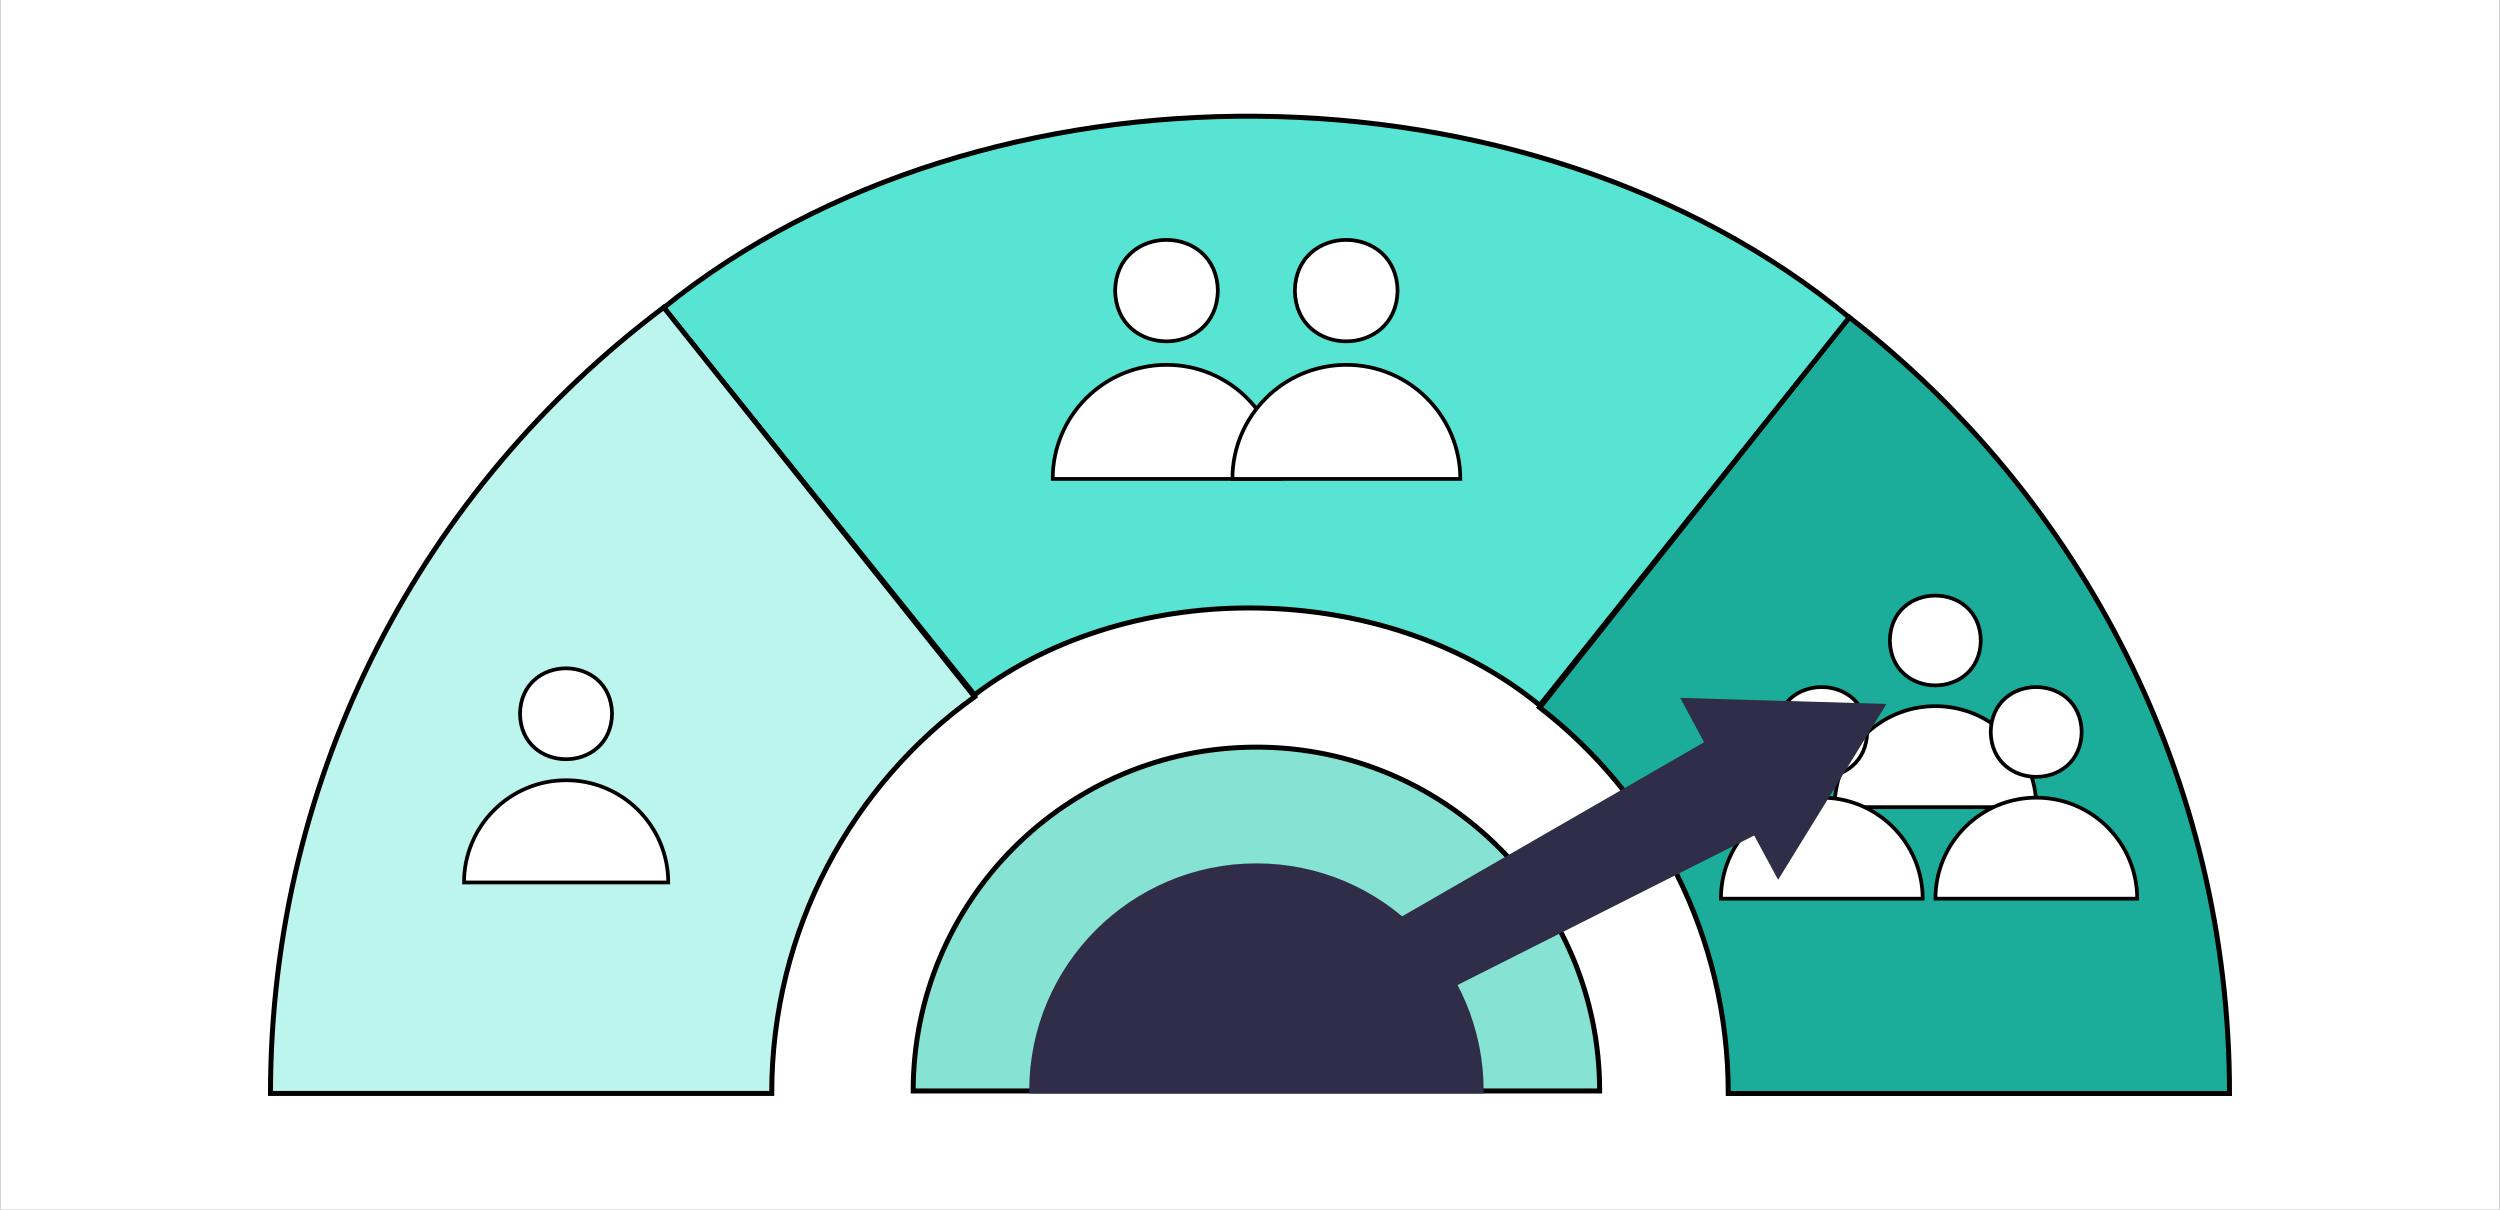 <svg width="372" height="180" viewBox="0 0 372 180" fill="none" xmlns="http://www.w3.org/2000/svg">
<rect x="0" y="0" width="372" height="180" fill="#808080" stroke="none"/>
<rect width="371.9" height="180" transform="translate(0.051)" fill="white"/>
<path d="M229.109 105.276C246.16 118.457 257.165 139.283 257.165 162.708H331.751C331.751 115.725 309.583 73.914 275.167 47.206L229.117 105.268L229.109 105.276Z" fill="#1BAC9A" stroke="black" stroke-width="0.744" stroke-miterlimit="10"/>
<path d="M145.02 103.388C168.54 85.541 206.359 86.285 229.125 104.961L275.175 47.243C227.647 7.903 146.529 7.214 98.758 45.787L145.012 103.395H145.02V103.388Z" fill="#57E4D3" stroke="black" stroke-width="0.744" stroke-miterlimit="10"/>
<path d="M145.018 103.692C126.756 116.755 114.831 138.322 114.831 162.707H40.246C40.301 114.818 63.059 72.574 98.763 45.74L145.018 103.692Z" fill="#BCF4EE" stroke="black" stroke-width="0.744" stroke-miterlimit="10"/>
<path d="M186.964 111.173C158.758 111.173 135.883 134.07 135.883 162.338H238.029C238.029 134.086 215.169 111.173 186.948 111.173H186.956H186.964Z" fill="#86E3D3" stroke="black" stroke-width="0.744" stroke-miterlimit="10"/>
<path d="M294.744 95.304C294.592 104.211 281.364 104.211 281.207 95.304C281.359 86.398 294.587 86.398 294.744 95.304Z" fill="white" stroke="black" stroke-width="0.558" stroke-miterlimit="10"/>
<path d="M287.987 105.075C279.696 105.075 272.98 111.813 272.98 120.106H303.004C303.004 111.802 296.267 105.07 287.987 105.075Z" fill="white" stroke="black" stroke-width="0.558" stroke-miterlimit="10"/>
<path d="M277.837 108.916C277.686 117.822 264.458 117.822 264.301 108.916C264.452 100.009 277.68 100.009 277.837 108.916Z" fill="white" stroke="black" stroke-width="0.558" stroke-miterlimit="10"/>
<path d="M271.077 118.691C262.786 118.691 256.07 125.429 256.07 133.722H286.094C286.094 125.418 279.357 118.686 271.077 118.691Z" fill="white" stroke="black" stroke-width="0.558" stroke-miterlimit="10"/>
<path d="M309.755 108.916C309.604 117.822 296.376 117.822 296.219 108.916C296.37 100.009 309.598 100.009 309.755 108.916Z" fill="white" stroke="black" stroke-width="0.558" stroke-miterlimit="10"/>
<path d="M302.999 118.691C294.708 118.691 287.992 125.429 287.992 133.722H318.015C318.015 125.418 311.278 118.686 302.999 118.691Z" fill="white" stroke="black" stroke-width="0.558" stroke-miterlimit="10"/>
<path d="M186.956 128.842C168.491 128.842 153.516 143.842 153.516 162.338H220.397C220.397 143.842 205.422 128.842 186.949 128.842H186.956Z" fill="#2F2D47" stroke="#2F2D47" stroke-width="0.744" stroke-miterlimit="10"/>
<path d="M264.607 130.172C268.459 123.921 276.21 111.346 280.054 105.094C272.727 104.882 257.98 104.448 250.646 104.236L254.065 110.59L188.465 148.408C185.776 149.92 185.415 153.393 187.136 155.794C188.394 158.141 191.295 159.054 193.669 157.857L261.179 123.826L264.607 130.172Z" fill="#2F2D47" stroke="#2F2D47" stroke-width="0.744" stroke-miterlimit="10"/>
<path d="M181.22 43.245C181.049 53.309 166.107 53.309 165.93 43.245C166.101 33.18 181.043 33.18 181.22 43.245Z" fill="white" stroke="black" stroke-width="0.558" stroke-miterlimit="10"/>
<path d="M173.59 54.289C164.228 54.289 156.641 61.9 156.641 71.266H190.551C190.551 61.883 182.941 54.283 173.59 54.289Z" fill="white" stroke="black" stroke-width="0.558" stroke-miterlimit="10"/>
<path d="M207.962 43.245C207.791 53.309 192.849 53.309 192.672 43.245C192.843 33.18 207.785 33.18 207.962 43.245Z" fill="white" stroke="black" stroke-width="0.558" stroke-miterlimit="10"/>
<path d="M200.332 54.289C190.97 54.289 183.383 61.9 183.383 71.266H217.293C217.293 61.883 209.684 54.283 200.332 54.289Z" fill="white" stroke="black" stroke-width="0.558" stroke-miterlimit="10"/>
<path d="M91.073 106.209C90.915 115.225 77.532 115.225 77.375 106.209C77.532 97.194 90.915 97.194 91.073 106.209Z" fill="white" stroke="black" stroke-width="0.558" stroke-miterlimit="10"/>
<path d="M84.232 116.1C75.844 116.1 69.047 122.921 69.047 131.309H99.433C99.433 122.904 92.615 116.092 84.236 116.1H84.232Z" fill="white" stroke="black" stroke-width="0.558" stroke-miterlimit="10"/>
</svg>
